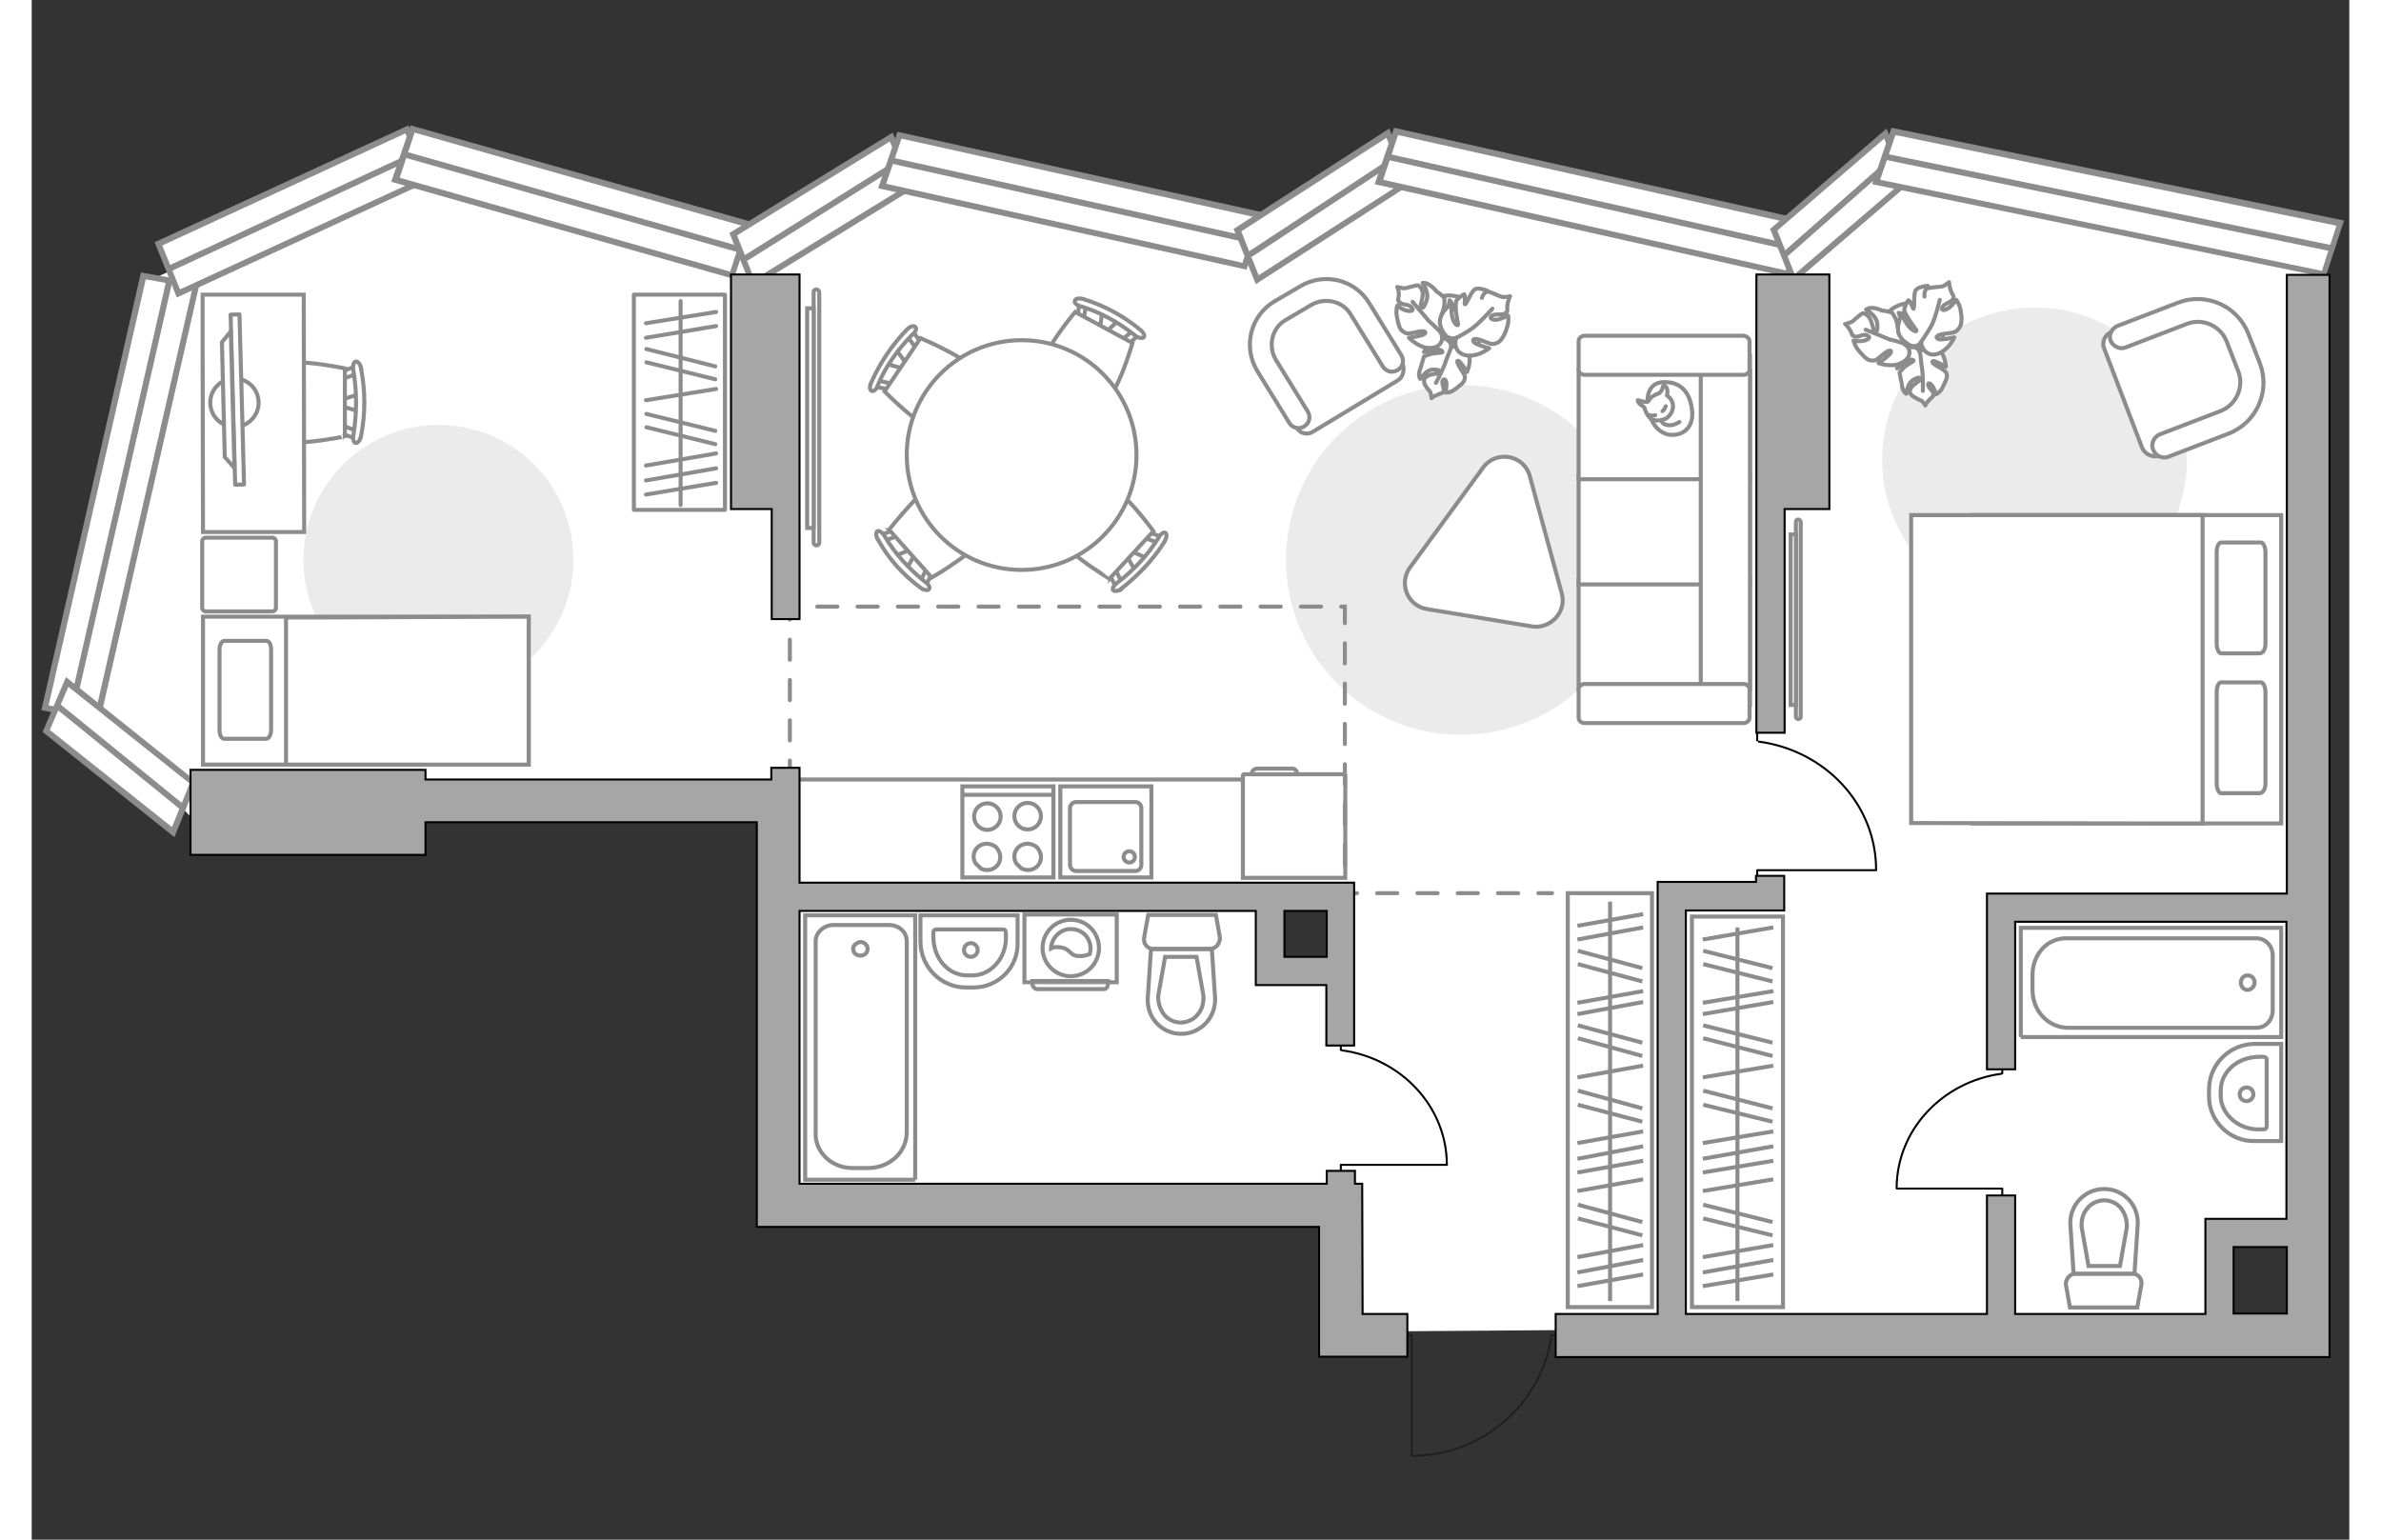<?xml version="1.0" encoding="utf-8"?>
<!-- Generator: Adobe Illustrator 21.0.0, SVG Export Plug-In . SVG Version: 6.00 Build 0)  -->
<svg version="1.1" id="Слой_1" xmlns="http://www.w3.org/2000/svg" xmlns:xlink="http://www.w3.org/1999/xlink" x="0px" y="0px"
	 viewBox="0 0 575 382" style="enable-background:new 0 0 575 382;" xml:space="preserve" width="883" height="571">
<rect x="0" y="0" width="575" height="382" fill="#333333" stroke="none"/>
<style type="text/css">
	.st0{fill:#FFFFFF;}
	.st1{fill:#EBEBEB;}
	.st2{fill:none;stroke:#8C8C8C;stroke-miterlimit:10;}
	.st3{fill:#FFFFFF;stroke:#8C8C8C;stroke-miterlimit:10;}
	.st4{fill:none;stroke:#8C8C8C;stroke-linecap:round;stroke-linejoin:round;stroke-miterlimit:10;}
	.st5{fill:#FFFFFF;stroke:#8C8C8C;stroke-width:1;stroke-miterlimit:10.001;}
	.st6{fill:none;stroke:#000000;stroke-width:0.5;stroke-linecap:round;stroke-linejoin:round;stroke-miterlimit:10;}
	.st7{fill:#FFFFFF;fill-opacity:0.1;stroke:#8C8C8C;stroke-miterlimit:10;}
	.st8{fill:#FFFFFF;stroke:#8C8C8C;stroke-linecap:round;stroke-linejoin:round;stroke-miterlimit:10;}
	.st9{fill:#FFFFFF;stroke:#8C8C8C;stroke-linecap:round;stroke-linejoin:round;stroke-miterlimit:9.999;}
	.st10{fill:#8C8C8C;}
	.st11{fill:none;stroke:#8C8C8C;stroke-width:1.512;stroke-linecap:round;stroke-miterlimit:10;}
	.st12{fill:none;stroke:#8C8C8C;stroke-linecap:round;stroke-miterlimit:10;stroke-dasharray:5,5;}
	.st13{fill:none;stroke:#231F20;stroke-width:0.5;stroke-miterlimit:10;}
	.st14{fill:#A6A6A6;stroke:#000000;stroke-width:0.5;stroke-miterlimit:10;}
</style>
<path id="bg_00000120550948908853077340000014559315590527948940_" class="st0" d="M465.7,43.8l-30.1,21.7l-99.2-21.7l-32,21.7
	l-85.1-22.9l-43.8,18.7L91.7,40.9l-61,28L10.7,172.3l28.7,30.3l145.8-2.3v98.9h139.7v31.2l218-1.6v-24.2h25.9L566,68.1L465.7,43.8z
	 M323.3,241.5h-16v-19h16V241.5z"/>
<g id="furniture">
	<path id="Vector_3_" class="st1" d="M354.6,182.3c-24,0-43.4-19.4-43.4-43.4s19.4-43.4,43.4-43.4c24,0,43.4,19.4,43.4,43.4
		C398,163.1,378.7,182.3,354.6,182.3z"/>
	<path id="Vector_00000138559322338209980010000001852790995664649897_" class="st1" d="M134.4,138.9c0,18.5-15.1,33.5-33.5,33.5
		s-33.5-15.1-33.5-33.5s15.1-33.5,33.5-33.5C119.6,105.5,134.4,120.4,134.4,138.9z"/>
	<path id="Vector_00000160875937128381294210000009457515052277015950_" class="st1" d="M534.7,114.1c0,20.8-17,37.8-37.8,37.8
		c-20.8,0-37.8-17-37.8-37.8s16.9-37.8,37.8-37.8C517.8,76.2,534.7,93.1,534.7,114.1z"/>
	<line class="st2" x1="190.5" y1="193.4" x2="300.6" y2="193.4"/>
	<g>
		<path id="Vector_8_1_" class="st3" d="M300.7,192.1h24.9c0.1,0,0.3,0.1,0.3,0.3v25.4h-25.4v-25.4
			C300.5,192.2,300.7,192.1,300.7,192.1z"/>
		<path id="Vector_9_1_" class="st3" d="M314,192.1h-11.3c0-0.9,0.6-1.4,1.4-1.4h8.2C313.4,190.5,314,191.3,314,192.1z"/>
	</g>
	<g>
		<g>
			<path id="Vector_98_1_" class="st3" d="M481.5,127.8h76.6v76.5h-76.6L481.5,127.8L481.5,127.8z"/>
			<path id="Vector_99_1_" class="st3" d="M466.3,204.2l62.6,0.1h9.7v-9.1v-67.4h-72.3L466.3,204.2L466.3,204.2z"/>
			<path id="Vector_100_1_" class="st4" d="M552.8,162.1h-9.6c-0.6,0-1.1-1.2-1.1-2.4V137c0-1.4,0.5-2.4,1.1-2.4h9.9
				c0.6,0,1.1,1.2,1.1,2.4v22.7C554.2,161,553.7,162,552.8,162.1z"/>
			<path id="Vector_101_1_" class="st4" d="M552.8,196.8h-9.6c-0.6,0-1.1-1.2-1.1-2.4v-22.7c0-1.4,0.5-2.4,1.1-2.4h9.9
				c0.6,0,1.1,1.2,1.1,2.4v22.7C554.2,195.6,553.7,196.7,552.8,196.8z"/>
		</g>
	</g>
	<g>
		<rect x="149.4" y="73.1" class="st4" width="22.6" height="53.4"/>
		<line class="st4" x1="169.8" y1="96.5" x2="152.4" y2="99.3"/>
		<line class="st4" x1="169.8" y1="77.4" x2="152.4" y2="80.2"/>
		<line class="st4" x1="169.8" y1="80.9" x2="152.4" y2="83.8"/>
		<line class="st4" x1="169.8" y1="112.5" x2="152.4" y2="115.5"/>
		<line class="st4" x1="169.8" y1="116.2" x2="152.4" y2="119.2"/>
		<line class="st4" x1="169.8" y1="119.8" x2="152.4" y2="122.7"/>
		<line class="st4" x1="169.6" y1="106.9" x2="152.5" y2="102.7"/>
		<line class="st4" x1="169.6" y1="110.2" x2="152.5" y2="106"/>
		<line class="st4" x1="169.6" y1="90.9" x2="152.5" y2="86.6"/>
		<line class="st4" x1="169.6" y1="94.1" x2="152.5" y2="89.9"/>
		<line class="st4" x1="161" y1="74.7" x2="161" y2="125.3"/>
	</g>
	<g>
		<g id="Group_2_00000169519552178360445270000014679931295580056996_">
			<g id="Group_3_00000095327148592526319980000006913480940854869382_">
				<path id="Vector_10_00000070816825909292291060000013276866395577735867_" class="st3" d="M212.2,90.3l4.5,1.3l0.6-1l-2.8-3.8
					L212.2,90.3z"/>
			</g>
			<g id="Group_4_00000057855884673223096370000015978951094142054538_">
				<path id="Vector_11_00000098200549013418189560000000239254403528968098_" class="st3" d="M213.4,96c0.2-0.5,0.1-0.8-0.3-0.9
					l-3.8-0.8c-0.3-0.1-0.7,0.2-0.9,0.6c-0.2,0.5-0.1,0.8,0.3,0.9l3.8,0.8c0.2,0.1,0.6,0,0.8-0.4C213.4,96.3,213.4,96.2,213.4,96z"
					/>
			</g>
			<g id="Group_5_00000178918153609603940080000017039511692858564760_">
				<path id="Vector_12_00000140700047270798343530000014242775729858323848_" class="st3" d="M220.6,85l-2.2-3.1
					c-0.3-0.3-0.6-0.3-1,0.1c-0.4,0.4-0.5,0.9-0.3,1.2l2.2,3.1c0.3,0.3,0.6,0.3,1-0.1c0-0.1,0-0.1,0.1-0.2
					C220.7,85.5,220.7,85,220.6,85z"/>
			</g>
			<path id="Vector_13_00000028297581268328155490000015557269455428678834_" class="st3" d="M220.5,83.9l-8.9,13.2
				c0,0,10.9,11.3,15.5,10.4c3.9-0.8,9.6-9.3,8.9-13.2C235.1,89.9,220.5,83.9,220.5,83.9z"/>
			<path id="Vector_14_00000172432128894903839290000014725221106365988239_" class="st3" d="M219.2,81.1c-0.4-0.4-1.3-0.1-2,0.6
				c-3.7,3.8-6.8,8.4-8.9,13.2c-0.5,1-0.4,1.9,0.1,2.1s1.3-0.5,1.5-1.4c2-4.8,5-8.9,8.6-12.6C219.3,82.4,219.7,81.4,219.2,81.1z"/>
		</g>
		<g id="Group_2_00000073683641781920139350000017179330268701876358_">
			<g id="Group_3_00000119819171399669679010000011449873110121605019_">
				<path id="Vector_10_00000000945367715910235750000002343583291805098681_" class="st3" d="M276.5,138.4l-4.3-1.9l-0.8,0.9
					l2.3,4.1L276.5,138.4z"/>
			</g>
			<g id="Group_4_00000109721232141480078540000004357594917677297084_">
				<path id="Vector_11_00000179630053730355419460000000282246272171263926_" class="st3" d="M276.1,132.5c-0.2,0.5-0.2,0.8,0.2,1
					l3.7,1.4c0.3,0.2,0.7,0,1-0.5c0.2-0.5,0.2-0.8-0.2-1l-3.7-1.4c-0.3-0.1-0.6,0-0.9,0.3C276.2,132.4,276.1,132.4,276.1,132.5z"/>
			</g>
			<g id="Group_5_00000150782202034283161530000017178082293600834447_">
				<path id="Vector_12_00000150097594146767639710000010939963595498667173_" class="st3" d="M267.5,142.6l1.7,3.6
					c0.2,0.4,0.6,0.4,1,0.1c0.5-0.4,0.6-0.8,0.5-1.2l-1.7-3.6c-0.2-0.4-0.6-0.4-1-0.1c-0.1,0.1-0.1,0.1-0.2,0.2
					C267.5,142,267.4,142.3,267.5,142.6z"/>
			</g>
			<path id="Vector_13_00000114045452401600868840000014486535547366832306_" class="st3" d="M267.4,143.6l10.9-11.8
				c0,0-9.1-12.8-13.9-12.6c-3.9,0.3-11,8-10.8,11.8C253.8,135.6,267.4,143.5,267.4,143.6z"/>
			<path id="Vector_14_00000041282875489524718730000010541578175691540915_" class="st3" d="M268.3,146.4c0.3,0.4,1.3,0.3,2.1-0.4
				c4.2-3.3,8-7.3,10.7-11.7c0.5-0.9,0.6-1.8,0.2-2.1c-0.4-0.3-1.3,0.3-1.7,1.2c-2.7,4.3-6.3,8.2-10.3,11.2
				C268.4,145.3,268,146.1,268.3,146.4z"/>
		</g>
		<g id="Group_2_00000006700796676300845040000018328374638057985434_">
			<g id="Group_3_00000094606811713043674690000005212550968463298205_">
				<path id="Vector_10_00000014634083314244852140000009577647491710772888_" class="st3" d="M265.6,77.5l-0.7,4.8l1.2,0.5l3.5-3.3
					L265.6,77.5z"/>
			</g>
			<g id="Group_4_00000085242027665054985060000001221892157119991966_">
				<path id="Vector_11_00000037677889443074802960000003147259747516598963_" class="st3" d="M260.2,79.3c0.5,0.2,0.8,0,0.9-0.4
					l0.5-3.8c0.1-0.3-0.3-0.6-0.7-0.8c-0.5-0.2-0.8,0-0.9,0.4l-0.5,3.8c-0.1,0.3,0.1,0.6,0.5,0.8C260,79.3,260.1,79.4,260.2,79.3z"
					/>
			</g>
			<g id="Group_5_00000029733573642702730690000018145841226413767304_">
				<path id="Vector_12_00000117637290881175002970000005506272719116435391_" class="st3" d="M272.2,85.3l2.9-2.6
					c0.3-0.2,0.2-0.6-0.2-0.9c-0.5-0.4-1-0.5-1.3-0.2l-2.9,2.6c-0.3,0.2-0.2,0.6,0.2,0.9c0.1,0,0.1,0.1,0.2,0.1
					C271.4,85.5,271.9,85.5,272.2,85.3z"/>
			</g>
			<path id="Vector_13_00000174602278335541319050000015895310521899639680_" class="st3" d="M273.1,85.1l-14.2-7.7
				c0,0-10.2,12-8.9,16.5c1.3,3.8,10.3,8.9,14.2,7.7C268.8,100.4,273.1,85.1,273.1,85.1z"/>
			<path id="Vector_14_00000039107643649329230010000006115834066830610824_" class="st3" d="M275.9,83.7c0.4-0.4-0.1-1.3-0.9-1.9
				c-4.1-3.4-8.9-6-14.1-7.6c-1-0.3-2-0.1-2.1,0.4c-0.2,0.5,0.5,1.2,1.5,1.4c4.9,1.5,9.4,4,13.4,7.2C274.5,83.9,275.6,84,275.9,83.7
				z"/>
		</g>
		<g id="Group_2_00000077291863590272702940000005593283038918779785_">
			<g id="Group_3_00000131339991504955270950000005938567292067221938_">
				<path id="Vector_10_00000176735984834683098050000005589312994203791507_" class="st3" d="M217.1,141.1l2.3-4.1l-0.8-0.9
					l-4.3,1.8L217.1,141.1z"/>
			</g>
			<g id="Group_4_00000119827798847324685240000010910670062676726923_">
				<path id="Vector_11_00000142873461920503679390000000637482520064872112_" class="st3" d="M222.9,141.3c-0.5-0.4-0.8-0.4-1,0
					l-1.7,3.5c-0.2,0.2,0,0.7,0.4,1c0.5,0.4,0.8,0.4,1,0l1.7-3.5c0.2-0.2,0.1-0.6-0.2-0.9C223.1,141.3,223,141.3,222.9,141.3z"/>
			</g>
			<g id="Group_5_00000040538677781004339480000012647186401371459470_">
				<path id="Vector_12_00000104676694462836011250000009111950057371630000_" class="st3" d="M213.9,131.5l-3.7,1.4
					c-0.4,0.2-0.5,0.5-0.2,1c0.2,0.5,0.6,0.6,1,0.5l3.7-1.4c0.4-0.2,0.5-0.5,0.2-1c-0.1-0.1-0.1-0.1-0.2-0.2
					C214.5,131.5,214.1,131.5,213.9,131.5z"/>
			</g>
			<path id="Vector_13_00000178196015264290107170000013678089271899425440_" class="st3" d="M212.7,131.4l10.6,11.9
				c0,0,13.8-7.9,14.1-12.4c0.3-3.9-6.7-11.6-10.6-11.9C222.3,118.7,212.9,131.4,212.7,131.4z"/>
			<path id="Vector_14_00000112626425650230039580000013720251615631930780_" class="st3" d="M209.8,131.8c-0.4,0.3-0.4,1.3,0.2,2.1
				c2.6,4.8,6.3,8.8,10.5,11.9c0.8,0.6,1.8,0.8,2.1,0.4c0.4-0.4-0.1-1.3-0.9-1.8c-4-3.2-7.6-7.1-10.1-11.4
				C211.2,132.2,210.2,131.5,209.8,131.8z"/>
		</g>
		<g>
			<ellipse class="st5" cx="245.6" cy="112.9" rx="28.5" ry="28.5"/>
		</g>
	</g>
	<g>
		<path class="st3" d="M437.7,129.5c0-0.4,0.3-0.6,0.6-0.6c0.2,0,0.6,0.3,0.6,0.6v48.3c0,0.4-0.3,0.6-0.6,0.6
			c-0.4,0-0.6-0.3-0.6-0.6V129.5z"/>
		<rect x="436.4" y="132.6" class="st3" width="1.3" height="42.3"/>
	</g>
	<g>
		<path class="st3" d="M194,72.5c0-0.5,0.4-0.7,0.7-0.7c0.3,0,0.7,0.4,0.7,0.7v62.1c0,0.5-0.4,0.7-0.7,0.7c-0.5,0-0.7-0.4-0.7-0.7
			V72.5z"/>
		<rect x="192.4" y="76.5" class="st3" width="1.6" height="54.5"/>
	</g>
	<g>
		<polyline class="st6" points="462.8,294.9 488.9,294.9 488.9,299 		"/>
		<line class="st6" x1="488.9" y1="262.5" x2="488.9" y2="266.3"/>
		<path class="st6" d="M488.7,266.4c-14.7,2-26,14-26,28.4"/>
	</g>
	<g>
		<polyline class="st6" points="324.8,293.2 324.8,289 351.1,289 		"/>
		<line class="st6" x1="324.8" y1="260.5" x2="324.8" y2="256.7"/>
		<path class="st6" d="M351.1,289c0-14.4-11.3-26.4-26-28.4"/>
	</g>
	<g>
		<polyline class="st6" points="428.1,220.4 428.1,215.9 457.6,215.9 		"/>
		<line class="st6" x1="428.1" y1="183.7" x2="428.1" y2="179.3"/>
		<path class="st6" d="M457.6,215.8c0-16.3-12.7-29.6-29.1-31.8"/>
	</g>
	<g>
		<g>
			<path class="st3" d="M269.2,243.7h-22.9v-16.8h22.9V243.7z"/>
			<path class="st7" d="M266,245.4h-16.5c-0.5,0-1.2-0.5-1.2-1.2v-0.8h18.7v0.8C267,245,266.5,245.4,266,245.4z"/>
		</g>
		<g>
			<circle class="st3" cx="257.8" cy="235.2" r="7"/>
			<path class="st3" d="M259.6,237.2c-2.3-0.2-1.8-2-4.8-2.2c-1-0.1-1.5,0.1-1.9,0.3c0.1-2.4,2.1-4.8,4.9-4.8c2.7,0,4.9,2,4.9,4.9
				c0,0.4-0.1,0.9-0.2,1.3C261.8,237,260.8,237.3,259.6,237.2z"/>
		</g>
	</g>
	<g>
		<path id="Vector_54_2_" class="st3" d="M383.8,170.9v-27h42.5v27H383.8z"/>
		<path id="Vector_55_2_" class="st3" d="M383.8,145v-27h42.5v27H383.8z"/>
		<path id="Vector_56_2_" class="st3" d="M383.8,118.9v-27h42.5v27H383.8z"/>
		<path id="Vector_57_2_" class="st3" d="M414.1,88.3h12.2v86.5l-12.2-2.5V88.3z"/>
		<path id="Vector_58_2_" class="st3" d="M426.2,171v7.1c0,0.7-0.7,1.3-1.5,1.3h-39.4c-0.9,0-1.5-0.6-1.5-1.3V171
			c0-0.7,0.7-1.3,1.5-1.3h39.4C425.6,169.7,426.2,170.4,426.2,171z"/>
		<path id="Vector_59_2_" class="st3" d="M426.2,84.6v7.1c0,0.7-0.7,1.3-1.5,1.3h-39.4c-0.9,0-1.5-0.6-1.5-1.3v-7.1
			c0-0.7,0.7-1.3,1.5-1.3h39.4C425.6,83.4,426.2,84.1,426.2,84.6z"/>
		<g>
			<path class="st8" d="M406,107.8c3.3,0.6,6.6-1.5,5.9-6.3c-0.6-4.5-3-6.8-7.1-6.7c-4.1,0.2-3.9,4.5-3.9,4.5
				C401,104,403,107.1,406,107.8z"/>
			<path class="st8" d="M400.9,99.7c-0.4,0.2-2.4-0.4-2.4-0.4s-0.2,0,0.2,0.6c0.4,0.7,1.5,0.9,1.5,1.5c0.2,0.8,0.9,2,1.5,2.5
				c0.9,0.6,2.3,0.5,3.4,0.1c1-0.3,2.3-1.9,2.1-3.6c-0.2-1.5-1.5-2.3-1.5-2.3s0,0,0.1-0.6c0.2-1.3-0.7-1.9-0.7-1.9s-0.3-0.2-0.5,0.7
				c-0.2,0.9-0.9,1.3-0.9,1.3C401.1,98.5,401.4,99.5,400.9,99.7z"/>
			<path class="st8" d="M405.4,100.8c-0.3,0.9-0.8,1.2-0.8,1.2"/>
			<path class="st8" d="M401.5,103c0.6,0.3,1.3,0,1.3,0"/>
			<path class="st4" d="M408.8,104.7c0,0-1.3,0.9-2.6,0.8c-1.5-0.1-1.7-0.8-1.7-0.8"/>
		</g>
	</g>
	<g>
		<path id="Vector_60_2_" class="st3" d="M359.7,82.9c1-4.4-2-8.6-6.3-9.4c-4.4-1-8.4,1.9-9.4,6.3c-1,4.4,1.9,8.4,6.3,9.4
			C354.7,90,359,87.2,359.7,82.9z"/>
		<path class="st8" d="M356.5,87.6c0.8,2.1-0.4,4.7-0.4,4.7s-1.6-2.7-2.2-2.8c-0.5,0-0.1,0.9,0.8,2.3c0.9,1.4,1,1.5,0.8,2.3
			c-0.1,0.9-1.3,1.6-2.4,2.5c-1.1,0.9-2.3,0.8-2.3,0.8s0.1-0.9,0.2-1.8c0.1-1-0.4-1.9-0.9-1.3c-0.4,0.8,0.4,1.9,0.2,2.7
			c-0.4,0.8-0.5,0.4-1.4,0.9c-1.2,0.4-1.6,0.9-1.6,0.9s-0.1-1.3-0.4-1.7c-0.4-0.4-1.3-1.5-1.4-2.1c-0.2-0.7-0.1-1.2,0.8-1.7
			c0.9-0.6,2.7-0.5,2.9-0.8c0.3-0.3,0.4-0.8-1.4-0.8c-1.8-0.1-3.3,2.3-3.3,2.3s-0.4-0.5-0.3-1.3c0.1-1,0.6-1.8,0.6-2.2
			c0.1-0.2,0.6-2,0.6-2s0.1-0.2,1.2-0.5c1-0.5,3.3-0.4,3.4-0.6c0-0.1,0.1-0.5-1.1-0.7c-1.3-0.2-3.5,0.6-3.5,0.6s0.1,0,1.4-2
			c1.3-2,2.9-1.7,4.2-1.1c1.4,0.8,1.2,2,1.2,2C353.1,85.6,355.2,85.3,356.5,87.6z"/>
		<path class="st4" d="M352.4,82.6c0.1,1.3,0.2,2.7-0.3,3.7c-0.2,0.9-1.2,2.8-1.4,3.8c-0.6,1.7-2.3,4.9-2.3,4.9"/>
		<path class="st8" d="M346.3,86.3c-2.4-0.2-4.6-2.5-4.6-2.5s3.8-0.5,4-1.1c0.4-0.6-0.8-0.7-2.6-0.2c-1.9,0.4-2.1,0.3-2.9-0.3
			c-0.9-0.5-1.2-2-1.5-3.7c-0.3-1.5,0.1-2.7,0.1-2.7s0.9,0.8,1.8,1.1c1.2,0.5,2.6,0.3,1.8-0.5c-0.6-1.1-2.2-0.6-2.9-1.3
			c-0.8-0.7-0.4-0.6-0.3-1.9c0-1.3-0.4-2-0.4-2s1.3,0.4,2,0.3c0.6-0.1,2.5-0.7,3-0.7s1,0.6,1.3,1.7c0.2,1.1-0.6,3.2-0.5,3.5
			c0.1,0.5,0.7,0.9,1.4-1.3c0.9-1.9-0.9-4.5-0.9-4.5s0.9-0.1,1.5,0.4c1,0.5,1.8,1.5,2,1.8c0.5,0.1,1.9,1.5,1.9,1.5s0,0.4,0,1.6
			c-0.1,1.3-1.2,3.9-1.1,3.9c0,0,0.6,0.3,1.3-0.9c0.8-1.3,1.1-4,1.1-4s0.2,0.1,1.4,2.4c1.3,2.3,0.4,3.9-1,5.1
			c-1.4,1.3-2.7,0.4-2.7,0.4C350.6,84.1,349.6,86.7,346.3,86.3z"/>
		<path class="st4" d="M354,85c-1.3-0.3-2.7-1.2-3.8-2c-0.8-0.7-2.5-2.5-3.5-3.3c-1.3-1.5-4.1-4.8-4.1-4.8"/>
		<g>
			<path class="st8" d="M361.3,72.2c0,0-2.1-0.9-3.1-0.5c-1,0.4-2.2,3.8-2.6,3.8c-0.2,0.1,0.2-2.2-0.2-2.5c-0.3,0-1.8,1.4-1.8,1.4
				s-0.3,0.2-0.3,1.7c0,1.5,0.6,4.3,0.6,4.4c0,0.3-0.5,0.4-1.2-1c-0.6-1.4-0.5-4.5-0.5-4.5s-0.1,0.2-1.9,2.3c-1.5,2.2-1,3.9,0.3,5.7
				c1.2,1.5,2.9,0.8,2.9,0.8c-0.7,1.3-0.3,4.1,2.7,4.4c2.9,0.3,5.4-1.8,5.4-1.8s-3.8-1-3.9-1.7c-0.4-0.9,1-0.7,2.9,0.1
				s2.1,0.6,3.1,0.2c1-0.5,1.8-2,2.3-3.7c0.6-1.5,0.3-3,0.3-3s-1,0.5-2.2,0.9c-1.3,0.4-2.7-0.1-1.9-0.8s2.4-0.1,3.3-0.6
				c0.9-0.6,0.5-0.7,0.6-2c0.2-1.4,0.7-2.3,0.7-2.3s-1.6,0.4-2.2,0.1c-0.7-0.2-2.5-1.1-3.1-1.2c-0.7-0.2-1.3,0.4-1.7,1.5"/>
			<path class="st4" d="M352.9,84.1c1.4-0.7,3.2-1.7,4.3-2.5c1.7-1.1,5.2-5,5.2-5"/>
		</g>
	</g>
	<g>
		<path id="Vector_60_00000170967969090089774790000015879952676906173090_" class="st3" d="M473.8,81.1c-1.2-4.3-5.7-6.7-9.8-5.6
			c-4.3,1.2-6.6,5.6-5.6,9.8c1.2,4.3,5.6,6.6,9.8,5.6C472.7,89.6,475.2,85.3,473.8,81.1z"/>
		<path class="st8" d="M473.2,86.7c1.6,1.5,1.7,4.3,1.7,4.3s-2.7-1.6-3.2-1.4s0.3,0.9,1.7,1.6c1.4,0.9,1.5,1,1.7,1.6
			c0.3,0.9-0.4,2-1,3.3c-0.6,1.3-1.6,1.7-1.6,1.7s-0.3-0.9-0.7-1.6c-0.4-0.9-1.3-1.5-1.3-0.8c0,0.9,1.3,1.5,1.3,2.3
			c0,0.9-0.2,0.6-0.9,1.4c-0.9,0.9-1.1,1.5-1.1,1.5s-0.7-1.2-1.2-1.3c-0.5-0.2-1.8-0.8-2.2-1.3c-0.5-0.5-0.6-1-0.1-1.8
			c0.5-0.9,2.1-1.6,2.2-2c0.1-0.4,0-0.9-1.6,0c-1.6,0.8-1.8,3.5-1.8,3.5s-0.6-0.3-0.8-1c-0.4-0.9-0.3-1.9-0.5-2.2c0-0.2-0.4-2-0.4-2
			s0-0.2,0.8-1c0.7-0.9,2.7-1.8,2.7-2c-0.1-0.1-0.1-0.5-1.3-0.1c-1.2,0.4-2.8,2-2.8,2s0.1-0.1,0.4-2.4c0.3-2.3,1.7-2.8,3.3-2.9
			c1.6,0,1.9,1.3,1.9,1.3C469.1,86.4,471,85.3,473.2,86.7z"/>
		<path class="st4" d="M467.2,84.1c0.7,1.1,1.3,2.3,1.3,3.4c0.2,0.9,0.3,3,0.5,4c0.3,1.8,0.2,5.5,0.2,5.5"/>
		<path class="st8" d="M463.5,90.2c-2.2,1-5.3-0.1-5.3-0.1s3.1-2.1,3.1-2.8c0.1-0.7-1-0.3-2.4,1c-1.5,1.3-1.7,1.2-2.7,1.1
			c-1-0.1-1.9-1.3-3-2.5c-1-1.3-1.2-2.4-1.2-2.4s1.1,0.3,2.1,0.1c1.3-0.1,2.4-0.9,1.4-1.3c-1-0.7-2.2,0.5-3.1,0.2
			c-1-0.3-0.6-0.4-1.2-1.5c-0.6-1.1-1.3-1.6-1.3-1.6s1.3-0.3,1.9-0.7c0.5-0.4,1.9-1.7,2.3-1.9s1.2,0.1,1.8,1c0.7,0.9,1,3.1,1.2,3.3
			c0.3,0.4,1,0.5,0.8-1.7c-0.1-2.1-2.8-3.6-2.8-3.6s0.8-0.5,1.5-0.4c1.1,0,2.3,0.6,2.6,0.7c0.5-0.1,2.4,0.5,2.4,0.5s0.2,0.3,0.8,1.4
			c0.6,1.3,0.8,3.9,0.9,3.9c0,0,0.7,0,0.8-1.3c0.1-1.5-0.9-4-0.9-4s0.2,0,2.3,1.4c2.1,1.4,2.1,3.3,1.4,5c-0.7,1.7-2.2,1.5-2.2,1.5
			C466.3,86.3,466.6,89,463.5,90.2z"/>
		<path class="st4" d="M469.6,85.6c-1.3,0.4-2.9,0.2-4.2-0.1c-1-0.3-3.4-1.1-4.5-1.3c-1.9-0.8-5.9-2.4-5.9-2.4"/>
		<g>
			<path class="st8" d="M470.4,70.9c0,0-2.2,0.2-2.9,1c-0.7,0.8-0.3,4.3-0.6,4.7c-0.1,0.2-0.8-2-1.3-2.1c-0.3,0.1-1,2.1-1,2.1
				s-0.2,0.3,0.5,1.6c0.7,1.3,2.4,3.6,2.5,3.7c0.1,0.3-0.2,0.6-1.4-0.4c-1.2-1-2.4-3.8-2.4-3.8s0,0.2-0.7,2.9c-0.4,2.7,1,3.9,2.8,5
				c1.7,0.9,2.9-0.6,2.9-0.6c0,1.4,1.6,3.8,4.3,2.7c2.7-1.1,3.9-4,3.9-4s-3.8,0.9-4.2,0.3c-0.7-0.6,0.6-1.1,2.6-1.3
				c2-0.2,2.1-0.5,2.8-1.3c0.7-0.9,0.7-2.6,0.4-4.2c-0.2-1.6-1.1-2.8-1.1-2.8s-0.6,0.9-1.5,1.7c-1,0.9-2.4,1.2-2,0.2
				c0.4-1,2.1-1.2,2.6-2c0.5-0.9,0.1-0.8-0.4-2c-0.5-1.3-0.5-2.3-0.5-2.3s-1.3,1.1-1.9,1.1c-0.7,0.1-2.7,0.2-3.3,0.4
				c-0.7,0.1-1,1-0.9,2.1"/>
			<path class="st4" d="M468.4,85.3c1-1.3,2-3,2.7-4.1c1.1-1.7,2.3-6.8,2.3-6.8"/>
		</g>
	</g>
	<path class="st8" d="M346.1,151.1l26,4.3c4.7,0.8,8.8-3.6,7.5-8.2l-7.9-29c-1.4-5.4-8.4-6.6-11.6-2.2l-18,24.6
		C339,144.6,341.3,150.3,346.1,151.1z"/>
	<g>
		<path id="Vector_37_3_" class="st3" d="M338.9,94.4l-21,12.7c-1.4,0.9-3.3,0.5-4.1-1.1l-8.9-14.6c-3.2-5.4-1.5-12.2,3.8-15.5
			l7-4.2c5.4-3.2,12.2-1.5,15.5,3.8l8.9,14.6C340.7,91.6,340.3,93.6,338.9,94.4z"/>
		<path id="Vector_38_4_" class="st3" d="M338.9,91.8c-1.3,0.8-2.9,0.4-3.7-0.9l-7.9-12.8c-2-3.5-6.6-4.4-9.9-2.4l-6.3,3.7
			c-3.5,2-4.4,6.6-2.4,9.9l7.9,12.8c0.8,1.3,0.4,2.9-0.9,3.7c-1.3,0.8-2.9,0.4-3.7-0.9l-7.9-12.8c-3.7-6.1-1.7-13.8,4.2-17.3
			l6.3-3.7c6.1-3.7,13.8-1.7,17.3,4.2l7.9,12.8C340.6,89.4,340.2,91.1,338.9,91.8z"/>
	</g>
	<g>
		<path id="Vector_37_00000108300124158633393550000009857816198118741142_" class="st3" d="M523.6,111.1l-9.4-24.6
			c-0.7-1.6,0.2-3.6,1.8-4.1l16.9-6.5c6.2-2.4,13.1,0.7,15.6,6.9l3.2,8.2c2.4,6.2-0.7,13.1-6.9,15.6l-16.9,6.5
			C526.2,113.6,524.3,112.7,523.6,111.1z"/>
		<path id="Vector_38_00000089554534199840695450000010204178291131674516_" class="st3" d="M526.3,111.5c-0.6-1.5,0.3-3.1,1.6-3.7
			l15.1-5.8c4-1.5,6-6.1,4.4-10l-2.8-7.2c-1.5-4-6.1-6-10-4.4l-15.1,5.8c-1.5,0.6-3.1-0.3-3.7-1.6c-0.6-1.5,0.3-3.1,1.6-3.7
			l15.1-5.8c7-2.7,14.8,0.8,17.5,7.8l2.8,7.2c2.7,7-0.8,14.8-7.8,17.5l-15.1,5.8C528.5,113.8,526.9,113.1,526.3,111.5z"/>
	</g>
	<g>
		<g>
			<path id="Vector_2_1_" class="st3" d="M123.3,189.7v-36.7H42.5v36.7H123.3z"/>
			<path id="Vector_3_1_" class="st3" d="M123.3,153v36.7H63.1v-32.2v-4.3h8.2L123.3,153L123.3,153z"/>
			<path id="Vector_4_1_" class="st4" d="M46.6,161.1v20.1c0,1.2,0.5,2.1,1.2,2.1h10.4c0.6,0,1.2-1,1.2-2.1v-20.1
				c0-1.2-0.5-2.1-1.2-2.1H47.8C47.1,159,46.6,160.1,46.6,161.1z"/>
		</g>
		<path id="Vector_5_00000066475174463544616340000006065779873174815660_" class="st8" d="M59.7,133.4H43.2c-0.5,0-0.9,0.4-0.9,0.9
			v16.5c0,0.5,0.4,0.9,0.9,0.9h16.5c0.5,0,0.9-0.4,0.9-0.9v-16.5C60.6,133.8,60.2,133.4,59.7,133.4z"/>
	</g>
	<g>
		<rect x="411.9" y="227.4" class="st2" width="22.6" height="96.9"/>
		<line class="st2" x1="432.1" y1="264.4" x2="414.6" y2="267.3"/>
		<line class="st2" x1="432.1" y1="248.6" x2="414.6" y2="251.6"/>
		<line class="st2" x1="432.1" y1="280.7" x2="414.6" y2="283.6"/>
		<line class="st2" x1="432.1" y1="284.4" x2="414.6" y2="287.5"/>
		<line class="st2" x1="432.1" y1="288" x2="414.6" y2="290.9"/>
		<line class="st2" x1="431.9" y1="275" x2="414.7" y2="270.6"/>
		<line class="st2" x1="431.9" y1="278.3" x2="414.7" y2="274.1"/>
		<line class="st2" x1="432.1" y1="292.6" x2="414.6" y2="295.5"/>
		<line class="st2" x1="432.1" y1="308.9" x2="414.6" y2="311.9"/>
		<line class="st2" x1="432.1" y1="312.6" x2="414.6" y2="315.7"/>
		<line class="st2" x1="432.1" y1="316.2" x2="414.6" y2="319.1"/>
		<line class="st2" x1="431.9" y1="303.2" x2="414.7" y2="298.9"/>
		<line class="st2" x1="431.9" y1="306.5" x2="414.7" y2="302.3"/>
		<line class="st2" x1="431.9" y1="258.7" x2="414.7" y2="254.4"/>
		<line class="st2" x1="431.9" y1="262" x2="414.7" y2="257.6"/>
		<line class="st2" x1="432.1" y1="245.9" x2="414.6" y2="248.8"/>
		<line class="st2" x1="432.1" y1="230.1" x2="414.6" y2="233.1"/>
		<line class="st2" x1="431.9" y1="240.2" x2="414.7" y2="235.9"/>
		<line class="st2" x1="431.9" y1="243.5" x2="414.7" y2="239.2"/>
		<line class="st2" x1="423.2" y1="230.1" x2="423.2" y2="322.8"/>
	</g>
	<g>
		<g id="Group_2_00000176742229598203174490000016351582290529095090_">
			<g id="Group_3_00000142143554184685958870000017098474214895757708_">
				<path id="Vector_10_00000064329208500769312000000015651245809108254364_" class="st3" d="M81.2,102.1l-4.8-1.5v-1.3l4.8-1.5
					V102.1z"/>
			</g>
			<g id="Group_4_00000022557849626095279090000012281389508510434982_">
				<path id="Vector_11_00000054261706372554924930000001400835658206515857_" class="st3" d="M76.6,93c0-0.4,0.2-0.8,0.5-0.9
					l3.8-1.4c0.4-0.1,0.7,0.1,0.8,0.7c0.1,0.5-0.1,1.1-0.4,1.1l-3.8,1.4c-0.4,0.1-0.7-0.1-0.8-0.7C76.6,93.2,76.6,93.1,76.6,93z"/>
			</g>
			<g id="Group_5_00000056406141778356467450000005797131216559724700_">
				<path id="Vector_12_00000127017363802860485620000005147091558612112811_" class="st3" d="M76.6,106.6c0-0.1,0-0.1,0-0.2
					c0.1-0.5,0.4-0.8,0.8-0.7l3.8,1.4c0.4,0.1,0.6,0.7,0.4,1.2c-0.1,0.5-0.4,0.8-0.8,0.7l-3.8-1.4C76.8,107.4,76.6,107,76.6,106.6z"
					/>
			</g>
			<path id="Vector_13_00000041270242419066031890000009650639797828191413_" class="st3" d="M57.9,108.3c-3-3-3-14,0-16.9
				c3.5-3.5,19.8,0,19.8,0v16.9C77.8,108.2,61.4,111.8,57.9,108.3z"/>
			<path id="Vector_14_00000010282301175345959790000011090740520012261533_" class="st3" d="M79.8,108c0.9-5.4,0.9-10.8,0-16.2
				c-0.2-1.1,0.1-2,0.6-2.1c0.5-0.1,1.2,0.7,1.3,1.7c1.1,5.6,1.1,11.3,0,16.8c-0.2,1.1-0.9,1.8-1.3,1.7
				C79.9,109.9,79.6,108.9,79.8,108z"/>
		</g>
		<path id="Vector_36_00000052070769630593697270000017122570857265591446_" class="st3" d="M67.5,73.1l0.1,58.9H42.5l-0.1-47.6
			V73.1H67.5z"/>
		<g>
			<circle class="st8" cx="50.3" cy="99.9" r="6"/>
			<g>
				
					<rect x="49.9" y="78" transform="matrix(1 -2.685656e-02 2.685656e-02 1 -2.644 1.405)" class="st9" width="2.2" height="42.2"/>
				<polygon class="st8" points="47.2,84.9 47.9,113.4 50.3,116.1 49.4,82.2 				"/>
			</g>
		</g>
	</g>
</g>
<g id="points">
	<path id="r2" class="st4" d="M107.3,130.3"/>
	<path id="r1" class="st4" d="M508.4,173.4"/>
	<path id="k1" class="st4" d="M280.2,170.4"/>
	<path id="s1" class="st4" d="M264.7,271.1"/>
	<path id="s2" class="st4" d="M523.3,278.3"/>
	<path id="h1_00000127727742050112227620000010233106799905266850_" class="st4" d="M355.2,308.9"/>
	<path id="g1" class="st4" d="M384.9,243.9"/>
</g>
<g id="windows">
	<g>
		<g>
			<polygon class="st0" points="3.3,175.6 27.7,68.5 40.8,70.8 16.3,178.1 			"/>
			<path class="st10" d="M28.3,69.3l11.6,2.1L15.7,177.3L4.2,175L28.3,69.3 M27.1,67.6L2.4,176.2l14.5,2.8L41.7,70.2L27.1,67.6
				L27.1,67.6z"/>
		</g>
		<line class="st11" x1="9.8" y1="176.6" x2="34.1" y2="69.9"/>
	</g>
	<g>
		<g>
			<polygon class="st0" points="31.5,60.5 93.1,32.1 98.2,44.4 36.4,72.8 			"/>
			<path class="st10" d="M92.7,33.1L97.2,44L36.8,71.8l-4.4-10.9L92.7,33.1 M93.5,31.1l-63,29L36,73.8l63.2-29.1L93.5,31.1
				L93.5,31.1z"/>
		</g>
		<line class="st11" x1="34.5" y1="66.5" x2="95.1" y2="38.4"/>
	</g>
	<g>
		<g>
			<polygon class="st0" points="3.6,181.3 8.8,169.2 40.1,194.2 35.1,206.4 			"/>
			<path class="st10" d="M9.1,170.4l30.1,24l-4.4,10.8L4.5,181.1L9.1,170.4 M8.5,168l-5.8,13.6l32.7,26.1l5.6-13.7L8.5,168L8.5,168z
				"/>
		</g>
		<line class="st11" x1="6.5" y1="175.2" x2="37.4" y2="200.3"/>
	</g>
	<g>
		<g>
			<polygon class="st0" points="90.2,44.6 94.5,32 177.8,55.7 173.7,68.3 			"/>
			<path class="st10" d="M95,32.9l81.9,23.3l-3.6,11.2l-82-23.3L95,32.9 M94,31.1l-4.8,14l85,24.1l4.6-14.1L94,31.1L94,31.1z"/>
		</g>
		<line class="st11" x1="92.5" y1="38.3" x2="175.6" y2="61.9"/>
	</g>
	<g>
		<g>
			<polygon class="st0" points="174,58.1 213.2,34 218.3,46.3 179,70.4 			"/>
			<path class="st10" d="M212.9,35.1l4.5,10.8l-38.1,23.4L175,58.4L212.9,35.1 M213.6,32.9l-40.5,24.9l5.5,13.7l40.7-25L213.6,32.9
				L213.6,32.9z"/>
		</g>
		<line class="st11" x1="177.4" y1="63.9" x2="214.9" y2="40.4"/>
	</g>
	<g>
		<g>
			<polygon class="st0" points="211,46.1 215.3,33.6 305,53.4 300.9,66 			"/>
			<path class="st10" d="M215.8,34.4L304,54l-3.6,11.2L212,45.6L215.8,34.4 M214.8,32.7l-4.8,14l91.4,20.2l4.6-14.1L214.8,32.7
				L214.8,32.7z"/>
		</g>
		<line class="st11" x1="213.2" y1="39.8" x2="302.9" y2="59.7"/>
	</g>
	<g>
		<g>
			<polygon class="st0" points="299.2,57.1 336.4,33 341.5,45.3 304.1,69.4 			"/>
			<path class="st10" d="M336.1,34.2l4.5,10.8l-36.2,23.3l-4.3-10.9L336.1,34.2 M336.8,31.9l-38.6,24.9l5.5,13.7l38.8-25L336.8,31.9
				L336.8,31.9z"/>
		</g>
		<line class="st11" x1="302.6" y1="62.9" x2="338" y2="39.6"/>
	</g>
	<g>
		<g>
			<polygon class="st0" points="334.2,45.2 338.5,32.6 439.7,55.4 435.6,68 			"/>
			<path class="st10" d="M339,33.5l99.8,22.4l-3.6,11.2l-99.9-22.5L339,33.5 M338,31.7l-4.8,14l102.9,23.1l4.6-14.1L338,31.7
				L338,31.7z"/>
		</g>
		<line class="st11" x1="336.5" y1="38.9" x2="437.5" y2="61.6"/>
	</g>
	<g>
		<g>
			<polygon class="st0" points="432.2,57.1 459.9,33.2 465,45.4 437.1,69.3 			"/>
			<path class="st10" d="M459.6,34.4l4.5,10.7L437.4,68l-4.3-10.8L459.6,34.4 M460.2,31.9l-28.9,24.9l5.5,13.7l29.1-25L460.2,31.9
				L460.2,31.9z"/>
		</g>
		<line class="st11" x1="435.4" y1="62.8" x2="461.7" y2="39.6"/>
	</g>
	<g>
		<g>
			<polygon class="st0" points="457.6,45.2 461.9,32.6 572.8,55.4 568.7,68 			"/>
			<path class="st10" d="M462.4,33.5l109.4,22.5l-3.6,11.2L458.6,44.6L462.4,33.5 M461.4,31.7l-4.8,14l112.5,23.1l4.6-14.1
				L461.4,31.7L461.4,31.7z"/>
		</g>
		<line class="st11" x1="460" y1="38.9" x2="570.6" y2="61.6"/>
	</g>
</g>
<g id="plan">
	<polyline class="st12" points="188.1,193.7 188.1,152.3 188.1,150.5 325.8,150.5 325.8,221.6 377.2,221.6 	"/>
	<g>
		<g>
			<g>
				<g>
					<rect x="230.9" y="195.1" class="st2" width="22.6" height="22.6"/>
				</g>
				<line class="st2" x1="230.8" y1="197.2" x2="253.4" y2="197.2"/>
				<circle class="st2" cx="237.1" cy="202.6" r="3.3"/>
				<path class="st2" d="M235.5,215.5c3,1.4,5.9-1.5,4.4-4.4c-0.3-0.6-0.8-1.2-1.4-1.4c-3-1.4-5.9,1.5-4.4,4.4
					C234.4,214.5,235,214.9,235.5,215.5z"/>
				<circle class="st2" cx="247.1" cy="202.5" r="3.3"/>
				<path class="st2" d="M245.6,215.5c3,1.4,5.9-1.5,4.4-4.4c-0.3-0.6-0.8-1.2-1.4-1.4c-3-1.4-5.9,1.5-4.4,4.4
					C244.5,214.5,245,214.9,245.6,215.5z"/>
			</g>
			<g>
				<g>
					<rect x="255.2" y="195.1" class="st2" width="22.6" height="22.6"/>
				</g>
				<path class="st2" d="M259.1,216.1h14.7c0.9,0,1.5-0.7,1.5-1.5v-14.1c0-0.9-0.7-1.5-1.5-1.5h-14.7c-0.8,0-1.5,0.7-1.5,1.5v14
					C257.6,215.4,258.3,216.1,259.1,216.1z"/>
				<path class="st2" d="M272.3,211.2c0.8,0,1.4,0.6,1.4,1.4c0,0.8-0.6,1.4-1.4,1.4c-0.7,0-1.4-0.6-1.4-1.4
					C270.9,211.9,271.5,211.2,272.3,211.2z"/>
			</g>
		</g>
		<g>
			<polyline class="st2" points="219.2,292.7 219.2,227.1 191.9,227.1 191.9,292.7 219.2,292.7 			"/>
			<path class="st2" d="M203.7,289.8h3.8c5.3,0,9.6-3.9,9.6-8.9v-47.4c0-2.3-2-4-4.4-4h-13.8c-2.4,0-4.4,1.9-4.4,4v47.3
				C194.2,285.7,198.3,289.8,203.7,289.8z"/>
			<path class="st2" d="M203.8,235.4c0,1,0.8,1.7,1.8,1.7c1.1,0,1.8-0.8,1.8-1.7c0-0.8-0.8-1.7-1.8-1.7
				C204.6,233.9,203.8,234.6,203.8,235.4z"/>
		</g>
		<g>
			<path id="Vector_134_00000078030008051585475610000002959387377226469823_" class="st3" d="M233.6,245h-1.8
				c-6.3,0-11.3-5.2-11.3-11.4v-6.5h24.1v6.5C244.9,239.8,240,245,233.6,245z"/>
			<path id="Vector_133_00000039827850457175986630000015050597132144278162_" class="st3" d="M233.4,242h-1.3
				c-4.7,0-8.4-4.2-8.4-9.6v-1c0-0.5,0.3-0.8,0.7-0.8h16.6c0.4,0,0.7,0.3,0.7,0.8v1C241.9,237.6,238,242,233.4,242z"/>
			<circle class="st3" cx="233" cy="235.7" r="1.7"/>
		</g>
		<g>
			<polyline class="st2" points="493.5,257.3 558.1,257.3 558.1,230.2 493.5,230.2 493.5,257.3 			"/>
			<path class="st2" d="M496.4,241.9v3.7c0,5.2,3.9,9.4,8.9,9.4h46.7c2.2,0,4-1.9,4-4.3v-13.6c0-2.4-1.8-4.3-4-4.3h-46.7
				C500.2,232.5,496.4,236.7,496.4,241.9z"/>
			<path class="st2" d="M549.8,242c-1,0-1.7,0.8-1.7,1.8c0,1,0.7,1.8,1.7,1.8c0.8,0,1.7-0.8,1.7-1.8
				C551.5,242.7,550.7,242,549.8,242z"/>
		</g>
		<g>
			<path id="Vector_134_00000029738640664859926850000006700114765752318096_" class="st3" d="M540.2,272.1v-1.8
				c0-6.3,5.2-11.3,11.4-11.3h6.5v24.1h-6.5C545.4,283.3,540.2,278.2,540.2,272.1z"/>
			<path id="Vector_133_00000141430487143375814180000012607813380019203464_" class="st3" d="M543.1,271.9v-1.3
				c0-4.7,4.2-8.4,9.6-8.4h1c0.5,0,0.8,0.3,0.8,0.7v16.6c0,0.4-0.3,0.7-0.8,0.7h-1C547.6,280.4,543.1,276.4,543.1,271.9z"/>
			<circle class="st3" cx="549.5" cy="271.5" r="1.7"/>
		</g>
		<g>
			<g id="Group_26_00000129202955155070738270000004083207109646313861_">
				<path id="Vector_130_00000103984340207672329360000008260869930863739549_" class="st3" d="M292.4,235.4h-14.2
					c-1.4,0-2.5-1.3-2.2-2.8l1-5.6h16.8l1,5.6C294.8,234.1,293.8,235.4,292.4,235.4z"/>
				<path id="Vector_131_00000102502956007552360360000004085997224928389269_" class="st3" d="M285.2,256.5c-4.8,0-8.6-4-8.3-8.9
					l0.8-12.1h15.1l0.8,12.1C293.8,252.5,290,256.5,285.2,256.5z"/>
				<path id="Vector_132_00000096024522071943874020000016917856957695315370_" class="st3" d="M281.2,237.4l-1.7,9.6
					c-0.1,1.6,0.4,3.4,1.5,4.8c1.1,1.3,2.7,1.9,4.1,1.9c1.4,0,3.2-0.7,4.1-1.9c1.2-1.3,1.6-2.9,1.5-4.8l-1.7-9.6H281.2z"/>
			</g>
		</g>
		<g>
			<g id="Group_26_00000069390992096499804630000001240981341428577440_">
				<path id="Vector_130_00000115509606001517921040000015977469255578624409_" class="st3" d="M507,316h14.2c1.4,0,2.5,1.3,2.2,2.8
					l-1,5.6h-16.7l-1-5.6C504.5,317.6,505.6,316,507,316z"/>
				<path id="Vector_131_00000143579638885701365210000014763930374205497738_" class="st3" d="M514.2,295c4.8,0,8.6,4,8.3,8.9
					l-0.8,12.1h-15.1l-0.8-12.1C505.5,299.1,509.3,295,514.2,295z"/>
				<path id="Vector_132_00000016072378872885325960000017364307441622310327_" class="st3" d="M518.1,314.1l1.7-9.6
					c0.1-1.6-0.4-3.4-1.5-4.8c-1.1-1.3-2.7-1.9-4.1-1.9c-1.4,0-3.2,0.7-4.1,1.9c-1.2,1.3-1.6,2.9-1.5,4.8l1.7,9.6H518.1z"/>
			</g>
		</g>
	</g>
	<path class="st13" d="M337.1,331.3h5.3v29.9c17.6,0,32.2-12.9,34.7-29.9h4.8"/>
	<g>
		<path class="st14" d="M559.5,68.2v58.1l0,0v95.4h-74.4v43.6h7v-36.6h67.3v73.7h-20.1V326h-47.2v-29.4h-7V326h-74.7V225.9h24.4
			v-8.6h-7v1.5h-24.4V326h-25.3v10.7h192v-8V326V126.3v-4.5V68.2H559.5z M546.3,325.9v-16.5h13.2v16.5H546.3z"/>
		<polygon class="st14" points="173.5,68.1 173.5,126.3 183.6,126.3 183.6,153.6 190.5,153.6 190.5,126.3 190.5,126.3 190.5,68.1 		
			"/>
		<polygon class="st14" points="427.9,123.5 427.9,126.3 427.9,181.8 434.9,181.8 434.9,126.3 446,126.3 446,69.4 446,68.1 
			427.9,68.1 427.9,69.2 427.9,69.2 		"/>
		<path class="st14" d="M330.1,293.7h-1.8v-3.2h-7v3.2H190.5V226h113.2v18.4h17.5v15h6.9V219H190.5V197v-3.6v-2.9h-7v2.9H97.7v-2.4
			H41.2l0,0h-1.8v21.1h0.4h1.4h56.5v-8.1h82.2v100.4h139.5v21.4v5.4v5.4h10.8h11.1V326h-11.1L330.1,293.7L330.1,293.7z M321.3,237.4
			h-10.5V226h10.5V237.4z"/>
	</g>
	<g>
		<rect x="381.1" y="221.6" class="st2" width="20.9" height="102.7"/>
		<line class="st2" x1="399.8" y1="264.4" x2="383.5" y2="267.3"/>
		<line class="st2" x1="399.8" y1="248.6" x2="383.5" y2="251.6"/>
		<line class="st2" x1="399.8" y1="280.7" x2="383.5" y2="283.6"/>
		<line class="st2" x1="399.8" y1="284.4" x2="383.5" y2="287.5"/>
		<line class="st2" x1="399.8" y1="288" x2="383.5" y2="290.9"/>
		<line class="st2" x1="399.6" y1="275" x2="383.6" y2="270.6"/>
		<line class="st2" x1="399.6" y1="278.3" x2="383.6" y2="274.1"/>
		<line class="st2" x1="399.8" y1="292.6" x2="383.5" y2="295.5"/>
		<line class="st2" x1="399.8" y1="226.8" x2="383.5" y2="229.7"/>
		<line class="st2" x1="399.8" y1="308.9" x2="383.5" y2="311.9"/>
		<line class="st2" x1="399.8" y1="312.6" x2="383.5" y2="315.7"/>
		<line class="st2" x1="399.8" y1="316.2" x2="383.5" y2="319.1"/>
		<line class="st2" x1="399.6" y1="303.2" x2="383.6" y2="298.9"/>
		<line class="st2" x1="399.6" y1="306.5" x2="383.6" y2="302.3"/>
		<line class="st2" x1="399.6" y1="258.7" x2="383.6" y2="254.4"/>
		<line class="st2" x1="399.6" y1="262" x2="383.6" y2="257.6"/>
		<line class="st2" x1="399.8" y1="245.9" x2="383.5" y2="248.8"/>
		<line class="st2" x1="399.8" y1="230.1" x2="383.5" y2="233.1"/>
		<line class="st2" x1="399.6" y1="240.2" x2="383.6" y2="235.9"/>
		<line class="st2" x1="399.6" y1="243.5" x2="383.6" y2="239.2"/>
		<line class="st2" x1="391.6" y1="223.7" x2="391.6" y2="322.8"/>
	</g>
</g>
</svg>
